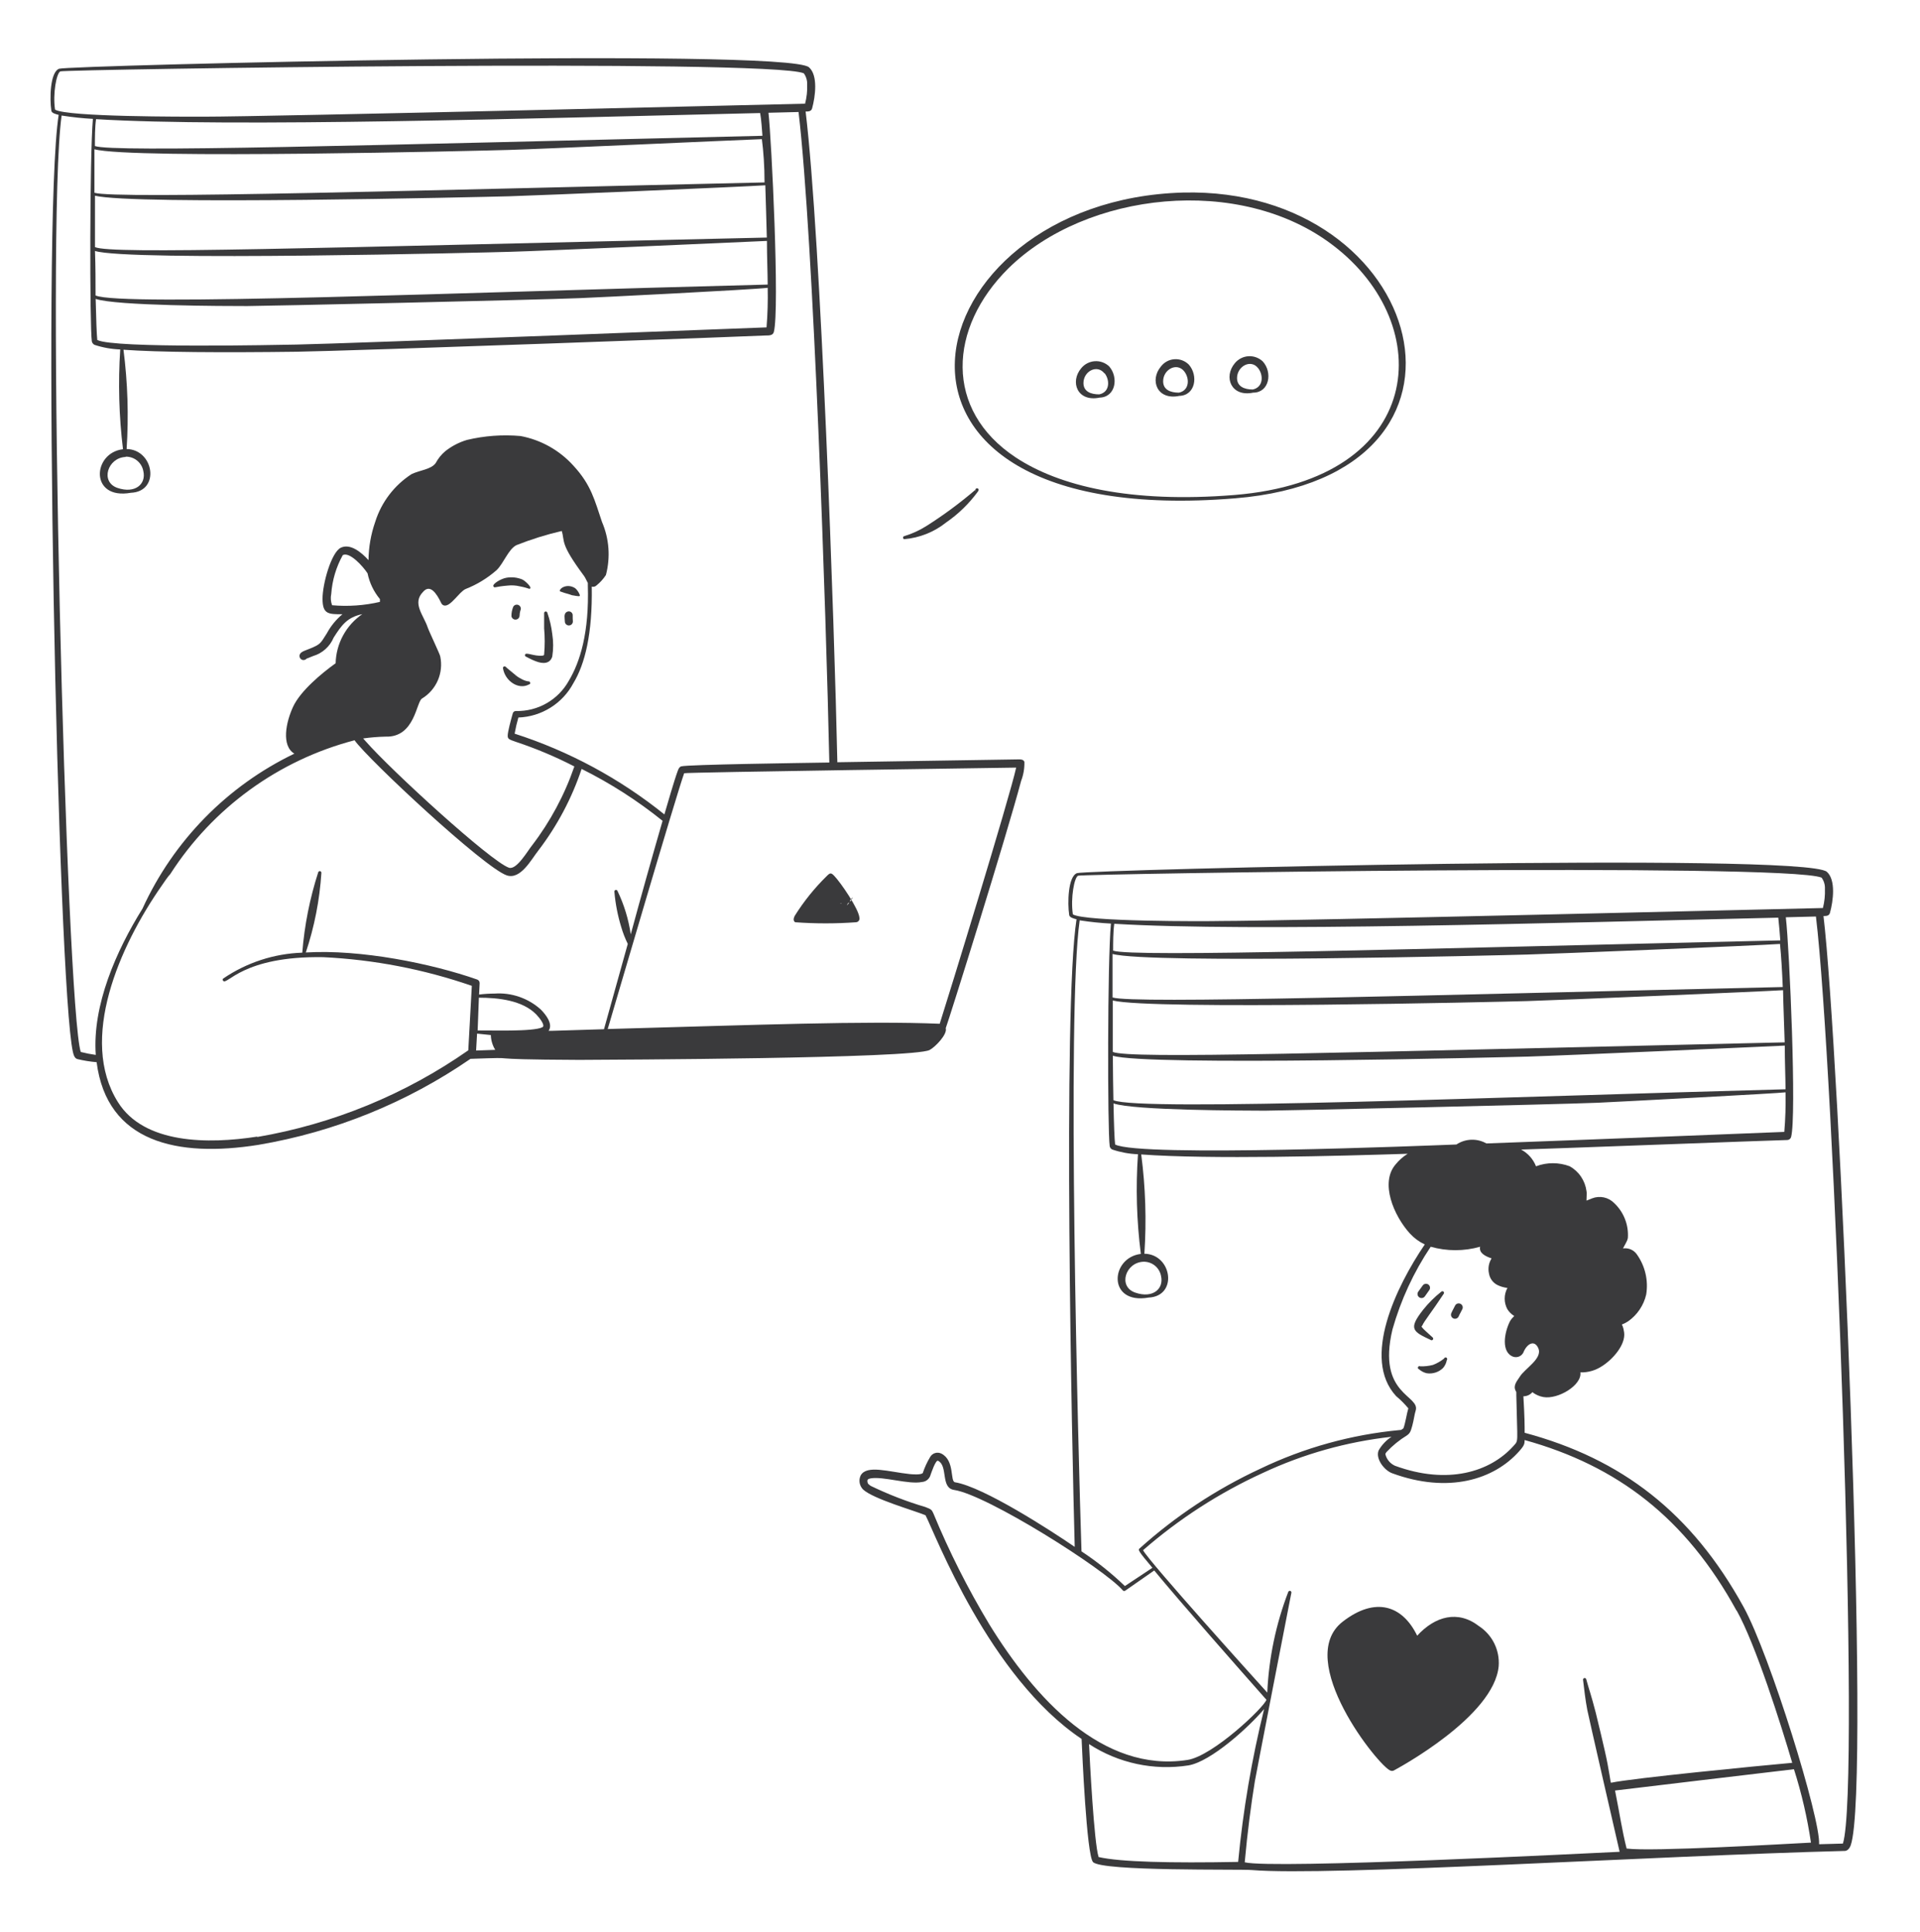 <?xml version="1.0" encoding="UTF-8"?> <svg xmlns="http://www.w3.org/2000/svg" width="154" height="155" viewBox="0 0 154 155" fill="none"><path d="M88.197 31.897C89.5 31.858 89.73 30.264 88.963 29.39C88.81 29.246 88.629 29.135 88.431 29.063C88.233 28.992 88.023 28.962 87.813 28.976C87.603 28.99 87.398 29.047 87.211 29.143C87.024 29.239 86.858 29.373 86.725 29.536C85.798 30.632 86.411 32.265 88.197 31.897ZM88.596 29.934C89.04 30.502 89.017 31.467 88.166 31.636C87.484 31.636 86.902 31.406 86.902 30.724C86.909 29.773 88.005 29.198 88.596 29.965V29.934ZM94.59 31.759C95.893 31.72 96.123 30.126 95.356 29.252C95.207 29.101 95.026 28.984 94.828 28.909C94.629 28.834 94.416 28.802 94.204 28.816C93.992 28.829 93.785 28.888 93.598 28.989C93.411 29.089 93.247 29.229 93.118 29.398C92.198 30.486 92.796 32.127 94.59 31.759ZM94.989 29.796C95.433 30.364 95.402 31.329 94.559 31.498C93.877 31.498 93.294 31.268 93.294 30.586C93.294 29.635 94.398 29.038 94.989 29.796Z" fill="#3A3A3C"></path><path d="M99.066 39.976C121.012 38.182 114.305 14.964 94.889 15.447C73.073 16.053 66.519 42.644 99.066 39.976ZM80.877 21.533C87.085 15.401 99.465 13.96 106.939 19.694C115.317 26.086 114.382 38.458 99.013 39.708C90.665 40.382 84.947 38.995 81.459 36.688C75.718 32.886 76.063 26.309 80.877 21.533Z" fill="#3A3A3C"></path><path d="M100.515 31.498C101.818 31.498 102.086 29.865 101.282 28.991C101.128 28.847 100.947 28.736 100.749 28.665C100.551 28.593 100.341 28.564 100.131 28.577C99.921 28.591 99.716 28.648 99.529 28.744C99.342 28.84 99.177 28.974 99.043 29.137C98.116 30.241 98.744 31.866 100.515 31.498ZM100.914 29.536C101.358 30.103 101.328 31.069 100.484 31.245C99.81 31.245 99.22 31.007 99.22 30.325C99.227 29.382 100.323 28.777 100.914 29.536ZM74.568 84.228C75.02 83.99 76.009 82.963 75.856 82.48C76.147 81.713 80.662 67.295 81.904 62.642C82.091 62.153 82.18 61.632 82.164 61.109C82.08 60.94 81.942 60.925 81.773 60.917L67.163 61.147C66.926 50.117 65.845 19.134 64.618 8.947C64.833 8.947 65.071 8.947 65.14 8.686C65.4 7.736 65.623 6.041 64.887 5.398C63.093 3.826 5.481 5.244 4.745 5.513C4.009 5.781 3.978 7.935 4.116 8.855C4.116 9.077 4.492 9.161 4.706 9.215C3.327 18.022 4.637 79.123 5.849 84.396C5.91 84.657 5.994 84.91 6.217 84.963C6.721 85.084 7.233 85.166 7.75 85.209C8.577 91.655 14.234 92.874 20.735 91.839C26.837 90.806 32.639 88.451 37.736 84.941C42.542 84.772 37.506 84.987 46.467 85.025C49.158 85.01 73.28 84.925 74.568 84.228ZM38.411 80.035C39.944 80.035 41.891 80.234 43.01 81.376C43.225 81.598 43.776 82.265 43.508 82.403C42.803 82.779 39.269 82.648 38.311 82.664L38.411 80.035ZM38.265 82.917L39.369 83.032C39.381 83.452 39.503 83.861 39.722 84.22L38.188 84.274L38.265 82.917ZM81.505 61.577C80.984 63.968 76.047 80.035 75.373 82.127C69.478 81.882 60.663 82.219 48.744 82.549C49.273 80.763 54.27 63.692 54.876 62.029C54.914 61.952 81.428 61.577 81.505 61.577ZM4.415 8.793C4.224 7.513 4.53 5.873 4.837 5.727C5.274 5.566 61.752 4.7 64.473 5.881C64.662 6.143 64.757 6.462 64.741 6.785C64.762 7.302 64.705 7.818 64.573 8.318C64.504 8.318 21.386 9.368 16.281 9.361C14.978 9.361 5.366 9.391 4.415 8.793ZM7.803 27.274C7.757 26.868 7.711 25.626 7.673 23.978C9.29 24.538 18.098 24.553 19.815 24.553C21.064 24.553 42.941 24.063 46.498 23.917C47.747 23.871 60.295 23.242 61.575 23.089C61.599 24.148 61.569 25.207 61.483 26.263C61.437 26.263 28.07 27.558 23.77 27.642C22.229 27.665 9.152 27.964 7.803 27.274ZM61.506 19.057C24.238 19.9 8.976 20.414 7.619 19.824V15.7C10.685 16.466 38.426 15.807 40.841 15.746C43.447 15.669 59.72 14.979 61.384 14.864C61.422 16.236 61.476 17.7 61.506 19.057ZM7.619 20.13C10.195 20.981 39.2 20.253 40.94 20.199C43.562 20.13 60.104 19.394 61.514 19.326C61.514 20.575 61.568 21.771 61.575 22.828C36.793 23.457 9.674 24.599 7.665 23.702C7.665 22.629 7.665 21.41 7.619 20.13ZM61.322 14.634C34.617 15.24 9.198 15.999 7.573 15.462V11.974C10.54 12.787 38.725 12.089 40.825 12.028C43.332 11.959 58.456 11.262 61.108 11.162C61.238 12.143 61.322 13.339 61.322 14.634ZM61.123 10.894C29.036 11.66 9.045 12.243 7.612 11.714C7.612 11.108 7.612 10.181 7.704 9.56C18.611 10.227 42.818 9.491 60.97 9.069C61.062 9.575 61.115 10.365 61.154 10.886L61.123 10.894ZM6.477 84.389C5.312 80.725 3.664 18.26 4.944 9.269C5.774 9.401 6.611 9.49 7.451 9.537C7.19 12.503 7.19 26.132 7.366 27.389C7.38 27.448 7.406 27.503 7.443 27.551C7.48 27.599 7.527 27.638 7.581 27.665C8.247 27.885 8.942 28.009 9.643 28.033C9.468 30.702 9.542 33.381 9.865 36.036C7.405 36.327 7.175 40.121 10.494 39.531C12.878 39.432 12.356 36.059 10.156 36.02C10.329 33.364 10.244 30.697 9.904 28.056C12.717 28.263 17.829 28.294 23.785 28.217C28.086 28.156 60.832 26.96 61.399 26.914C61.698 26.914 61.989 26.914 62.066 26.638C62.549 24.86 61.874 11.016 61.637 9.046L64.051 8.985C65.247 19.157 66.266 49.328 66.519 61.17C64.105 61.209 55.198 61.331 54.646 61.477C54.493 61.523 54.439 61.638 54.362 61.837C54.094 62.55 53.504 64.597 53.289 65.333C49.716 62.456 45.644 60.261 41.278 58.855C41.355 58.419 41.454 57.986 41.577 57.56C42.49 57.527 43.378 57.254 44.153 56.77C44.928 56.286 45.562 55.607 45.992 54.8C46.919 53.267 47.525 50.853 47.464 47.059C47.527 47.077 47.594 47.08 47.659 47.065C47.723 47.05 47.783 47.019 47.831 46.974C48.13 46.735 48.389 46.451 48.598 46.131C48.974 44.715 48.863 43.215 48.284 41.869C47.686 40.106 47.417 38.895 45.984 37.347C44.87 36.116 43.384 35.284 41.753 34.978C40.312 34.85 38.86 34.956 37.453 35.292C36.82 35.48 36.23 35.787 35.713 36.197C35.399 36.462 35.139 36.785 34.946 37.147C34.571 37.669 33.689 37.707 33.007 38.036C31.619 38.935 30.588 40.291 30.094 41.869C29.75 42.855 29.569 43.891 29.557 44.935C28.99 44.307 28.093 43.571 27.334 43.939C26.576 44.307 25.863 46.829 25.87 48.055C25.878 49.282 26.346 49.274 27.465 49.274C26.955 49.701 26.531 50.221 26.215 50.807C25.694 51.627 25.717 51.681 24.858 52.033C24.422 52.217 24.023 52.294 24.023 52.623C24.022 52.69 24.041 52.755 24.078 52.81C24.116 52.865 24.169 52.907 24.231 52.931C24.293 52.954 24.361 52.958 24.425 52.941C24.49 52.925 24.547 52.889 24.59 52.838L25.104 52.631C25.472 52.523 25.812 52.334 26.099 52.078C26.385 51.823 26.611 51.506 26.759 51.152C27.403 50.14 27.848 49.519 29.059 49.266C28.417 49.707 27.888 50.294 27.516 50.979C27.144 51.664 26.94 52.427 26.921 53.206C25.786 54.019 24.107 55.421 23.517 56.678C22.927 57.936 22.551 59.821 23.609 60.458C18.221 63.051 13.911 67.45 11.429 72.891C9.329 76.263 7.397 80.633 7.681 84.626C7.275 84.57 6.873 84.491 6.477 84.389ZM10.08 36.634C10.416 36.627 10.744 36.74 11.004 36.954C11.264 37.168 11.439 37.467 11.498 37.799C11.736 38.841 10.831 39.623 9.421 39.14C8.01 38.657 8.639 36.71 10.08 36.657V36.634ZM29.481 45.993C29.637 46.751 29.976 47.459 30.47 48.055C30.477 48.132 30.477 48.209 30.47 48.285C29.214 48.576 27.921 48.666 26.637 48.553C26.528 48.264 26.504 47.951 26.568 47.649C26.645 46.554 26.962 45.489 27.495 44.529C28.055 44.245 29.128 45.449 29.481 45.993ZM30.907 59.093C33.306 59.185 33.382 56.249 33.865 56.027C34.422 55.684 34.859 55.177 35.119 54.577C35.378 53.976 35.446 53.31 35.314 52.669C35.314 52.532 34.41 50.654 34.302 50.324C33.973 49.343 33.037 48.385 33.934 47.48C34.494 46.829 35.015 47.595 35.383 48.362C35.404 48.416 35.438 48.464 35.482 48.501C35.526 48.539 35.579 48.565 35.636 48.576C36.15 48.668 36.809 47.511 37.33 47.258C38.252 46.898 39.103 46.379 39.844 45.725C40.404 45.173 40.787 44.046 41.423 43.732C42.604 43.263 43.819 42.884 45.057 42.597C45.325 43.456 44.88 43.556 46.843 46.2C46.958 46.353 47.042 46.583 47.149 46.767C47.153 46.831 47.153 46.895 47.149 46.959C47.264 50.73 46.536 53.091 45.616 54.624C45.198 55.372 44.583 55.992 43.839 56.417C43.095 56.843 42.249 57.057 41.393 57.039C41.336 57.034 41.279 57.049 41.231 57.081C41.184 57.114 41.149 57.161 41.132 57.215C41.132 57.215 40.864 58.143 40.764 58.679C40.641 59.331 40.764 59.285 41.408 59.522C43.01 60.055 44.568 60.711 46.068 61.485C45.283 63.77 44.134 65.913 42.665 67.832C42.343 68.222 41.439 69.809 40.825 69.61C39.377 69.119 31.374 61.807 29.327 59.461L29.128 59.239C29.718 59.156 30.311 59.107 30.907 59.093ZM13.598 70.139C13.576 70.146 13.552 70.146 13.529 70.139C13.548 70.156 13.572 70.167 13.598 70.169V70.139ZM20.627 91.18C16.703 91.793 11.559 91.778 9.459 88.413C6.301 83.384 9.574 75.918 12.97 71.051C13.115 70.836 13.491 70.284 13.659 70.116C17.064 64.811 22.34 60.98 28.438 59.384C29.519 60.917 38.848 69.618 40.649 70.223C41.761 70.591 42.619 68.935 43.179 68.23C44.689 66.254 45.862 64.043 46.651 61.684C48.959 62.833 51.136 64.229 53.144 65.846C52.267 68.874 51.416 71.91 50.591 74.953C50.415 73.743 50.055 72.567 49.526 71.465C49.512 71.435 49.488 71.412 49.458 71.399C49.429 71.386 49.395 71.385 49.365 71.396C49.334 71.406 49.308 71.428 49.293 71.456C49.277 71.485 49.273 71.518 49.28 71.549C49.362 72.501 49.545 73.441 49.824 74.355C49.96 74.824 50.137 75.281 50.353 75.719C49.395 79.153 48.59 82.051 48.445 82.564C43.493 82.71 43.983 82.725 44.029 82.649C44.344 82.127 43.8 81.414 43.378 80.985C42.877 80.533 42.291 80.187 41.653 79.967C41.016 79.747 40.341 79.658 39.668 79.705C39.253 79.706 38.838 79.731 38.426 79.782L38.472 78.877C38.476 78.812 38.458 78.748 38.422 78.695C38.386 78.641 38.334 78.6 38.273 78.578C34.632 77.298 28.929 76.141 24.529 76.409C25.218 74.343 25.639 72.197 25.778 70.024C25.781 69.992 25.772 69.961 25.753 69.935C25.734 69.91 25.707 69.892 25.676 69.885C25.645 69.879 25.612 69.884 25.584 69.899C25.557 69.915 25.536 69.94 25.525 69.97C24.849 72.064 24.419 74.23 24.245 76.424C21.975 76.5 19.774 77.221 17.898 78.502C17.887 78.513 17.877 78.527 17.871 78.542C17.864 78.557 17.861 78.573 17.861 78.59C17.861 78.606 17.864 78.623 17.871 78.638C17.877 78.653 17.887 78.666 17.898 78.678C18.205 79.092 19.431 76.677 25.924 76.785C29.986 76.98 34 77.754 37.844 79.084L37.56 84.258C32.497 87.795 26.715 90.169 20.627 91.211V91.18Z" fill="#3A3A3C"></path><path d="M63.78 73.983C65.405 74.102 67.037 74.102 68.663 73.983C68.707 73.98 68.749 73.967 68.788 73.946C68.826 73.924 68.86 73.894 68.885 73.859C68.911 73.823 68.928 73.781 68.936 73.738C68.944 73.695 68.942 73.65 68.931 73.607C68.87 72.902 67.444 70.817 66.923 70.273C66.662 69.997 66.585 70.005 66.317 70.273C65.332 71.238 64.465 72.316 63.734 73.485C63.642 73.684 63.611 73.876 63.78 73.983ZM68.198 72.327C68.552 72.724 67.257 71.11 67.498 71.584C67.869 72.212 67.229 71.822 67.5 72.5C66.81 72.5 68.972 72.412 68.198 72.327C67.325 73.364 68.927 71.184 68.198 72.327ZM72.518 43.253C73.751 43.15 74.925 42.683 75.891 41.911C76.879 41.229 77.745 40.384 78.451 39.412C78.62 39.152 78.244 39.09 78.237 39.29C77.013 40.339 75.717 41.299 74.358 42.164C73.778 42.536 73.148 42.825 72.488 43.023C72.468 43.036 72.452 43.055 72.443 43.077C72.433 43.099 72.43 43.123 72.433 43.147C72.436 43.171 72.446 43.193 72.461 43.212C72.476 43.231 72.496 43.245 72.518 43.253ZM78.229 39.305C78.236 39.347 78.258 39.385 78.29 39.412C78.27 39.403 78.252 39.388 78.24 39.369C78.227 39.35 78.221 39.328 78.221 39.305H78.229ZM42.11 52.52C42.1 52.553 42.104 52.588 42.12 52.618C42.135 52.648 42.162 52.67 42.194 52.681C42.378 52.773 42.647 52.926 42.961 53.041C43.536 53.271 44.111 53.264 44.295 52.673C44.391 52.072 44.391 51.459 44.295 50.857C44.227 50.279 44.096 49.711 43.904 49.163C43.898 49.128 43.878 49.097 43.849 49.077C43.821 49.057 43.785 49.049 43.75 49.055C43.716 49.062 43.685 49.081 43.665 49.11C43.645 49.139 43.637 49.174 43.643 49.209V50.404C43.706 51.103 43.706 51.806 43.643 52.505C43.643 52.574 43.566 52.589 43.505 52.597C42.831 52.666 42.187 52.282 42.11 52.52ZM41.673 49.408C41.676 49.266 41.697 49.124 41.734 48.986C41.755 48.949 41.768 48.908 41.773 48.866C41.778 48.824 41.774 48.781 41.763 48.74C41.751 48.699 41.731 48.661 41.705 48.627C41.678 48.594 41.645 48.566 41.608 48.546C41.571 48.525 41.53 48.512 41.487 48.507C41.445 48.502 41.402 48.506 41.361 48.518C41.32 48.529 41.282 48.549 41.249 48.575C41.216 48.602 41.188 48.635 41.167 48.672C41.067 48.915 41.017 49.176 41.022 49.439C41.037 49.516 41.079 49.586 41.142 49.635C41.204 49.684 41.282 49.709 41.361 49.705C41.44 49.701 41.515 49.669 41.572 49.615C41.63 49.56 41.665 49.487 41.673 49.408ZM45.935 49.4C45.943 49.342 45.934 49.283 45.91 49.23C45.886 49.176 45.847 49.131 45.799 49.098C45.75 49.065 45.693 49.047 45.635 49.045C45.576 49.043 45.518 49.057 45.467 49.086C45.184 49.232 45.306 49.623 45.306 49.853C45.306 49.938 45.34 50.02 45.401 50.08C45.461 50.141 45.543 50.175 45.628 50.175C45.714 50.175 45.796 50.141 45.856 50.08C45.916 50.02 45.95 49.938 45.95 49.853C45.938 49.702 45.932 49.551 45.935 49.4ZM40.7 46.978C41.035 46.938 41.376 46.958 41.704 47.039C42.47 47.185 42.47 47.308 42.539 47.185C42.608 47.062 42.133 46.602 41.895 46.487C41.488 46.319 41.041 46.271 40.608 46.349C40.148 46.434 39.481 46.855 39.573 47.032C39.665 47.208 39.665 47.062 40.7 46.978ZM45.644 47.668L45.889 47.752C45.966 47.752 46.449 47.875 46.502 47.806C46.556 47.737 46.303 47.285 46.096 47.162C45.444 46.779 44.816 47.231 44.916 47.438C45.154 47.528 45.397 47.605 45.644 47.668ZM42.355 54.659C42.163 54.626 41.979 54.558 41.811 54.459C41.604 54.357 41.413 54.225 41.244 54.069C40.945 53.816 40.638 53.578 40.577 53.509C40.559 53.484 40.532 53.466 40.502 53.459C40.472 53.452 40.441 53.455 40.413 53.469C40.386 53.483 40.364 53.506 40.352 53.534C40.34 53.563 40.338 53.594 40.347 53.624C40.516 54.643 41.596 55.356 42.417 54.912C42.624 54.881 42.524 54.62 42.355 54.659ZM146.259 73.485C146.466 73.485 146.711 73.485 146.78 73.224C147.04 72.281 147.263 70.58 146.527 69.936C144.71 68.357 87.113 69.775 86.385 70.043C85.657 70.311 85.618 72.457 85.756 73.377C85.756 73.6 86.132 73.692 86.347 73.745C85.228 80.897 85.986 116.326 86.201 124.091C84.292 122.78 78.88 119.277 76.604 118.909C76.182 118.848 76.604 117.169 75.508 116.609C75.35 116.53 75.169 116.514 75 116.565C74.831 116.617 74.689 116.731 74.603 116.885C74.359 117.291 74.161 117.723 74.013 118.173C73.837 118.326 73.193 118.273 72.963 118.25C71.292 118.073 69.506 117.483 69.031 118.365C68.945 118.549 68.917 118.754 68.951 118.954C68.986 119.154 69.08 119.339 69.222 119.484C70.043 120.25 73.362 121.186 74.235 121.554C75.002 123.033 79.333 134.531 86.753 139.498C86.799 140.517 87.151 148.765 87.665 149.371C88.347 150.137 99.462 149.93 100.397 150.015C106.529 150.528 132.691 148.873 147.968 148.482C148.114 148.482 148.321 148.367 148.443 148.029C150.099 143.308 147.5 83.848 146.259 73.485ZM86.048 73.316C85.864 72.036 86.163 70.396 86.469 70.25C86.776 70.104 143.192 69.207 146.105 70.403C146.296 70.665 146.391 70.984 146.374 71.308C146.394 71.824 146.34 72.34 146.213 72.841C146.144 72.841 103.026 73.891 97.921 73.883C96.764 73.914 86.96 73.945 86.048 73.347V73.316ZM139.291 129.188C140.824 131.932 142.863 138.387 143.752 141.414C141.084 141.652 130.905 142.648 129.242 143.009C129.165 143.009 129.242 143.139 128.935 141.476C128.766 140.548 128.03 137.543 127.992 137.39C127.617 135.941 127.448 135.512 127.226 134.7C127.215 134.67 127.194 134.644 127.167 134.629C127.139 134.613 127.106 134.608 127.075 134.615C127.044 134.621 127.017 134.639 126.998 134.665C126.979 134.69 126.97 134.722 126.973 134.753C127.065 135.52 127.164 136.409 127.318 137.191C127.318 137.267 129.885 148.474 129.908 148.551C127.486 148.666 102.083 149.953 99.837 149.394C100.06 146.918 100.351 144.733 100.65 142.894C100.65 142.817 103.54 127.954 103.578 127.778C103.586 127.746 103.581 127.713 103.565 127.685C103.55 127.656 103.524 127.635 103.494 127.624C103.463 127.614 103.43 127.615 103.4 127.628C103.37 127.641 103.346 127.664 103.333 127.693C102.338 130.28 101.769 133.011 101.646 135.78C100.627 134.654 92.226 125.348 91.682 124.359C94.571 121.841 97.808 119.752 101.294 118.158C104.551 116.634 108.037 115.656 111.611 115.26C111.189 115.535 110.837 115.905 110.584 116.341C110.301 116.977 110.998 117.943 111.673 118.188C116.157 119.829 119.821 118.71 121.852 116.418C122.297 115.92 122.274 115.812 122.289 115.521C129.724 117.583 135.22 121.776 139.291 129.219V129.188ZM130.468 148.29C130.085 146.757 129.947 145.684 129.54 143.637C129.786 143.599 142.411 142.104 143.89 141.928C144.503 143.85 144.959 145.819 145.254 147.815C143.254 147.915 132.446 148.558 130.468 148.29ZM111.688 106.645C112.356 104.287 113.39 102.049 114.754 100.014C116.049 100.382 117.422 100.382 118.717 100.014C118.61 100.52 119.139 100.781 119.637 100.949C119.523 101.129 119.447 101.329 119.411 101.538C119.376 101.747 119.382 101.961 119.43 102.168C119.463 102.361 119.54 102.544 119.656 102.703C119.772 102.861 119.923 102.99 120.097 103.08C120.352 103.206 120.627 103.286 120.909 103.318C120.764 103.581 120.688 103.876 120.688 104.176C120.688 104.477 120.764 104.772 120.909 105.035C121.048 105.252 121.234 105.436 121.454 105.571C121.323 105.693 121.209 105.832 121.116 105.985C120.641 106.92 120.388 108.5 121.392 108.844C121.562 108.895 121.745 108.876 121.901 108.793C122.057 108.71 122.175 108.569 122.228 108.4C122.542 107.733 123.102 107.503 123.385 108.155C123.753 108.99 122.281 109.795 121.891 110.454C121.707 110.753 121.346 111.121 121.561 111.558C121.645 111.734 121.615 111.558 121.622 111.957C121.699 115.889 121.822 115.513 121.385 116.004C119.514 118.089 116.103 119.131 111.887 117.583C111.698 117.498 111.531 117.371 111.398 117.212C111.265 117.052 111.17 116.865 111.121 116.663C111.121 116.602 111.159 116.548 111.213 116.479C111.697 115.962 112.249 115.514 112.853 115.145C113.091 114.969 113.144 114.854 113.275 114.379C113.405 113.904 113.451 113.459 113.543 113.183C113.972 111.903 110.423 111.949 111.688 106.645ZM119.223 91.728C118.853 91.518 118.433 91.415 118.008 91.43C117.583 91.445 117.17 91.577 116.816 91.812C114.57 91.897 91.413 92.847 89.443 91.812C89.39 91.406 89.344 90.172 89.313 88.516C90.93 89.084 99.738 89.091 101.455 89.099C102.697 89.099 124.573 88.608 128.138 88.463C129.724 88.394 142.863 87.696 143.215 87.627C143.238 88.686 143.205 89.745 143.116 90.801C143.116 90.801 130.046 91.329 119.223 91.728ZM143.146 83.618C106.499 84.446 90.624 84.967 89.252 84.385V80.261C92.318 81.027 120.059 80.376 122.481 80.307C125.087 80.23 141.353 79.54 143.016 79.433C143.039 80.797 143.108 82.231 143.146 83.618ZM89.259 84.691C91.827 85.535 120.817 84.806 122.573 84.76C125.202 84.684 141.736 83.948 143.154 83.879C143.154 85.128 143.208 86.332 143.215 87.382C120.81 87.98 91.329 89.183 89.305 88.256C89.282 87.19 89.267 85.964 89.259 84.691ZM142.993 79.18C113.597 79.847 90.869 80.544 89.236 80.016V76.528C92.195 77.34 120.38 76.635 122.488 76.574C124.474 76.52 140.885 75.861 142.771 75.723C142.87 76.712 142.939 77.9 142.993 79.18ZM142.794 75.439C113.206 76.114 90.777 76.811 89.282 76.26C89.282 75.654 89.282 74.727 89.374 74.106C100.274 74.772 124.558 74.037 142.633 73.615C142.694 74.144 142.755 74.918 142.794 75.439ZM86.6 73.83C87.43 73.959 88.267 74.046 89.106 74.09C88.822 77.072 88.83 90.678 89.007 91.943C89.016 92.003 89.04 92.06 89.078 92.109C89.115 92.157 89.165 92.195 89.221 92.219C89.884 92.441 90.576 92.568 91.275 92.594C91.089 95.26 91.166 97.938 91.505 100.589C89.045 100.888 88.807 104.675 92.126 104.092C94.502 103.985 94.012 100.612 91.789 100.574C91.966 97.917 91.881 95.25 91.536 92.61C97.047 93.016 107.38 92.732 112.907 92.556C112.539 92.783 112.213 93.071 111.941 93.407C110.669 94.879 111.788 97.523 113.083 98.949C113.42 99.318 113.827 99.617 114.279 99.83C111.979 103.21 109.197 108.982 111.979 111.995C112.335 112.292 112.663 112.621 112.96 112.976C112.838 113.375 112.715 114.218 112.562 114.586C112.355 114.731 112.409 114.708 112.301 114.716C108.409 115.078 104.611 116.129 101.087 117.821C97.55 119.463 94.279 121.626 91.383 124.236C91.283 124.336 91.306 124.436 92.433 125.769L90.225 127.234C89.151 126.203 87.987 125.272 86.745 124.451C86.484 116.563 85.549 81.081 86.6 73.83ZM91.72 101.217C92.05 101.21 92.372 101.32 92.629 101.527C92.886 101.735 93.061 102.027 93.123 102.352C93.368 103.394 92.463 104.184 91.053 103.693C89.643 103.203 90.279 101.263 91.72 101.217ZM79.348 130.3C77.629 127.445 76.128 124.465 74.856 121.385C74.734 121.132 74.718 121.078 74.22 120.894C72.718 120.449 71.254 119.882 69.843 119.2C69.758 119.147 69.681 119.082 69.613 119.009C69.506 118.687 69.613 118.641 69.835 118.595C70.84 118.418 72.902 119.108 73.944 118.886C74.107 118.876 74.263 118.814 74.388 118.709C74.514 118.604 74.603 118.462 74.642 118.303C74.695 118.165 75.048 117.092 75.24 117.184C76.06 117.598 75.424 119.354 76.52 119.522C79.133 119.898 88.577 125.854 90.064 127.586C90.093 127.614 90.132 127.63 90.172 127.63C90.212 127.63 90.25 127.614 90.279 127.586L92.579 125.984C94.686 128.544 99.424 133.925 101.577 136.355C101.409 136.938 97.3 140.87 95.238 141.184C88.424 142.235 82.981 136.202 79.348 130.3ZM88.117 148.972C87.749 147.846 87.404 141.108 87.351 139.912C89.706 141.446 92.546 142.055 95.323 141.621C97.132 141.315 100.167 138.555 101.393 137.099C100.398 141.13 99.701 145.229 99.309 149.363C93.866 149.463 89.857 149.371 88.117 148.972ZM147.815 147.892L145.906 147.945C146.036 145.929 141.966 132.768 139.85 128.912C135.696 121.362 130.092 117.031 122.289 114.938C122.289 114.333 122.289 113.704 122.189 112.01C122.326 112.011 122.462 111.982 122.586 111.925C122.71 111.868 122.821 111.785 122.91 111.681C123.168 111.881 123.47 112.015 123.792 112.072C124.98 112.279 126.904 111.106 126.758 110.094C127.373 110.111 127.978 109.936 128.49 109.596C129.372 109.044 130.399 107.863 130.269 106.89C130.138 105.916 129.832 106.484 130.583 106.001C131.318 105.487 131.837 104.72 132.039 103.847C132.131 103.282 132.111 102.705 131.979 102.149C131.848 101.593 131.608 101.068 131.273 100.604C131.154 100.441 130.995 100.313 130.81 100.232C130.626 100.151 130.423 100.121 130.223 100.144C130.146 100.144 130.161 100.198 130.407 99.723C130.483 99.595 130.538 99.455 130.568 99.309C130.604 98.794 130.525 98.278 130.338 97.797C130.152 97.316 129.861 96.882 129.487 96.527C129.26 96.291 128.969 96.128 128.649 96.058C128.33 95.989 127.997 96.016 127.693 96.136C127.693 96.136 127.356 96.281 127.249 96.312C127.249 96.036 127.287 95.653 127.249 95.546C127.194 95.133 127.045 94.739 126.812 94.395C126.579 94.05 126.269 93.764 125.907 93.56C125.035 93.231 124.073 93.231 123.201 93.56C122.975 92.985 122.551 92.509 122.006 92.219C122.504 92.219 142.855 91.452 143.361 91.452C143.429 91.448 143.495 91.424 143.548 91.381C143.602 91.338 143.641 91.28 143.66 91.215C144.112 89.574 143.537 76.145 143.238 73.584L145.653 73.523C147.086 85.427 149.271 143.4 147.815 147.892Z" fill="#3A3A3C"></path><path d="M114.29 103.989L114.642 103.491C114.691 103.421 114.71 103.334 114.695 103.25C114.68 103.166 114.632 103.091 114.562 103.042C114.492 102.994 114.405 102.975 114.321 102.99C114.237 103.005 114.162 103.053 114.113 103.123L113.753 103.621C113.704 103.692 113.686 103.78 113.701 103.865C113.717 103.95 113.766 104.025 113.837 104.073C113.908 104.122 113.996 104.141 114.081 104.125C114.166 104.109 114.241 104.06 114.29 103.989ZM114.757 107.492C114.895 107.592 115.041 107.377 114.895 107.278C114.428 106.856 114.19 106.641 114.083 106.511C113.975 106.381 114.037 106.411 114.083 106.327C114.228 105.982 114.849 105.231 115.792 103.797C115.814 103.771 115.825 103.737 115.822 103.702C115.82 103.668 115.803 103.636 115.777 103.614C115.75 103.591 115.716 103.58 115.681 103.583C115.647 103.586 115.615 103.602 115.593 103.629C115.063 104.049 114.582 104.527 114.159 105.055C112.925 106.618 113.324 106.818 114.757 107.492ZM117.003 105.591C117.072 105.423 117.21 105.2 117.294 105.016C117.312 104.978 117.322 104.936 117.323 104.893C117.325 104.851 117.318 104.808 117.303 104.768C117.288 104.728 117.265 104.692 117.236 104.661C117.207 104.63 117.172 104.605 117.133 104.587C117.095 104.569 117.053 104.56 117.01 104.558C116.968 104.557 116.925 104.564 116.885 104.579C116.846 104.594 116.809 104.616 116.778 104.645C116.747 104.674 116.722 104.709 116.704 104.748C116.627 104.917 116.497 105.124 116.405 105.346C116.389 105.385 116.381 105.427 116.381 105.47C116.381 105.512 116.39 105.554 116.406 105.593C116.422 105.632 116.446 105.668 116.476 105.698C116.507 105.728 116.542 105.751 116.581 105.767C116.621 105.784 116.663 105.792 116.705 105.792C116.748 105.791 116.79 105.783 116.829 105.767C116.868 105.75 116.904 105.726 116.933 105.696C116.963 105.666 116.987 105.63 117.003 105.591ZM114.428 110.16C114.665 110.198 114.908 110.179 115.137 110.106C115.366 110.033 115.575 109.907 115.746 109.738C115.901 109.56 116.004 109.342 116.045 109.11C116.058 109.095 116.068 109.078 116.073 109.059C116.079 109.04 116.08 109.02 116.076 109.001C116.073 108.981 116.066 108.963 116.054 108.947C116.043 108.931 116.028 108.918 116.011 108.908C115.994 108.899 115.975 108.893 115.955 108.892C115.936 108.891 115.916 108.895 115.898 108.902C115.88 108.91 115.864 108.921 115.851 108.936C115.838 108.951 115.828 108.968 115.823 108.987C115.556 109.199 115.259 109.37 114.941 109.493C114.608 109.579 114.265 109.618 113.922 109.608C113.906 109.598 113.888 109.592 113.869 109.59C113.85 109.587 113.832 109.589 113.814 109.595C113.796 109.601 113.779 109.61 113.766 109.623C113.752 109.636 113.741 109.651 113.734 109.669C113.726 109.686 113.723 109.705 113.724 109.723C113.724 109.742 113.729 109.761 113.737 109.777C113.746 109.794 113.758 109.809 113.772 109.821C113.787 109.832 113.804 109.841 113.822 109.845C113.995 109.999 114.203 110.107 114.428 110.16ZM118.628 130.45C116.949 129.147 115.11 129.645 113.669 131.216C112.496 128.794 110.327 128.05 107.697 130.089C103.734 133.156 110.61 141.741 111.53 142.04C111.609 142.07 111.696 142.07 111.775 142.04C112.105 141.863 119.839 137.709 120.207 133.654C120.254 133.027 120.132 132.4 119.855 131.836C119.577 131.273 119.153 130.794 118.628 130.45Z" fill="#3A3A3C"></path></svg> 